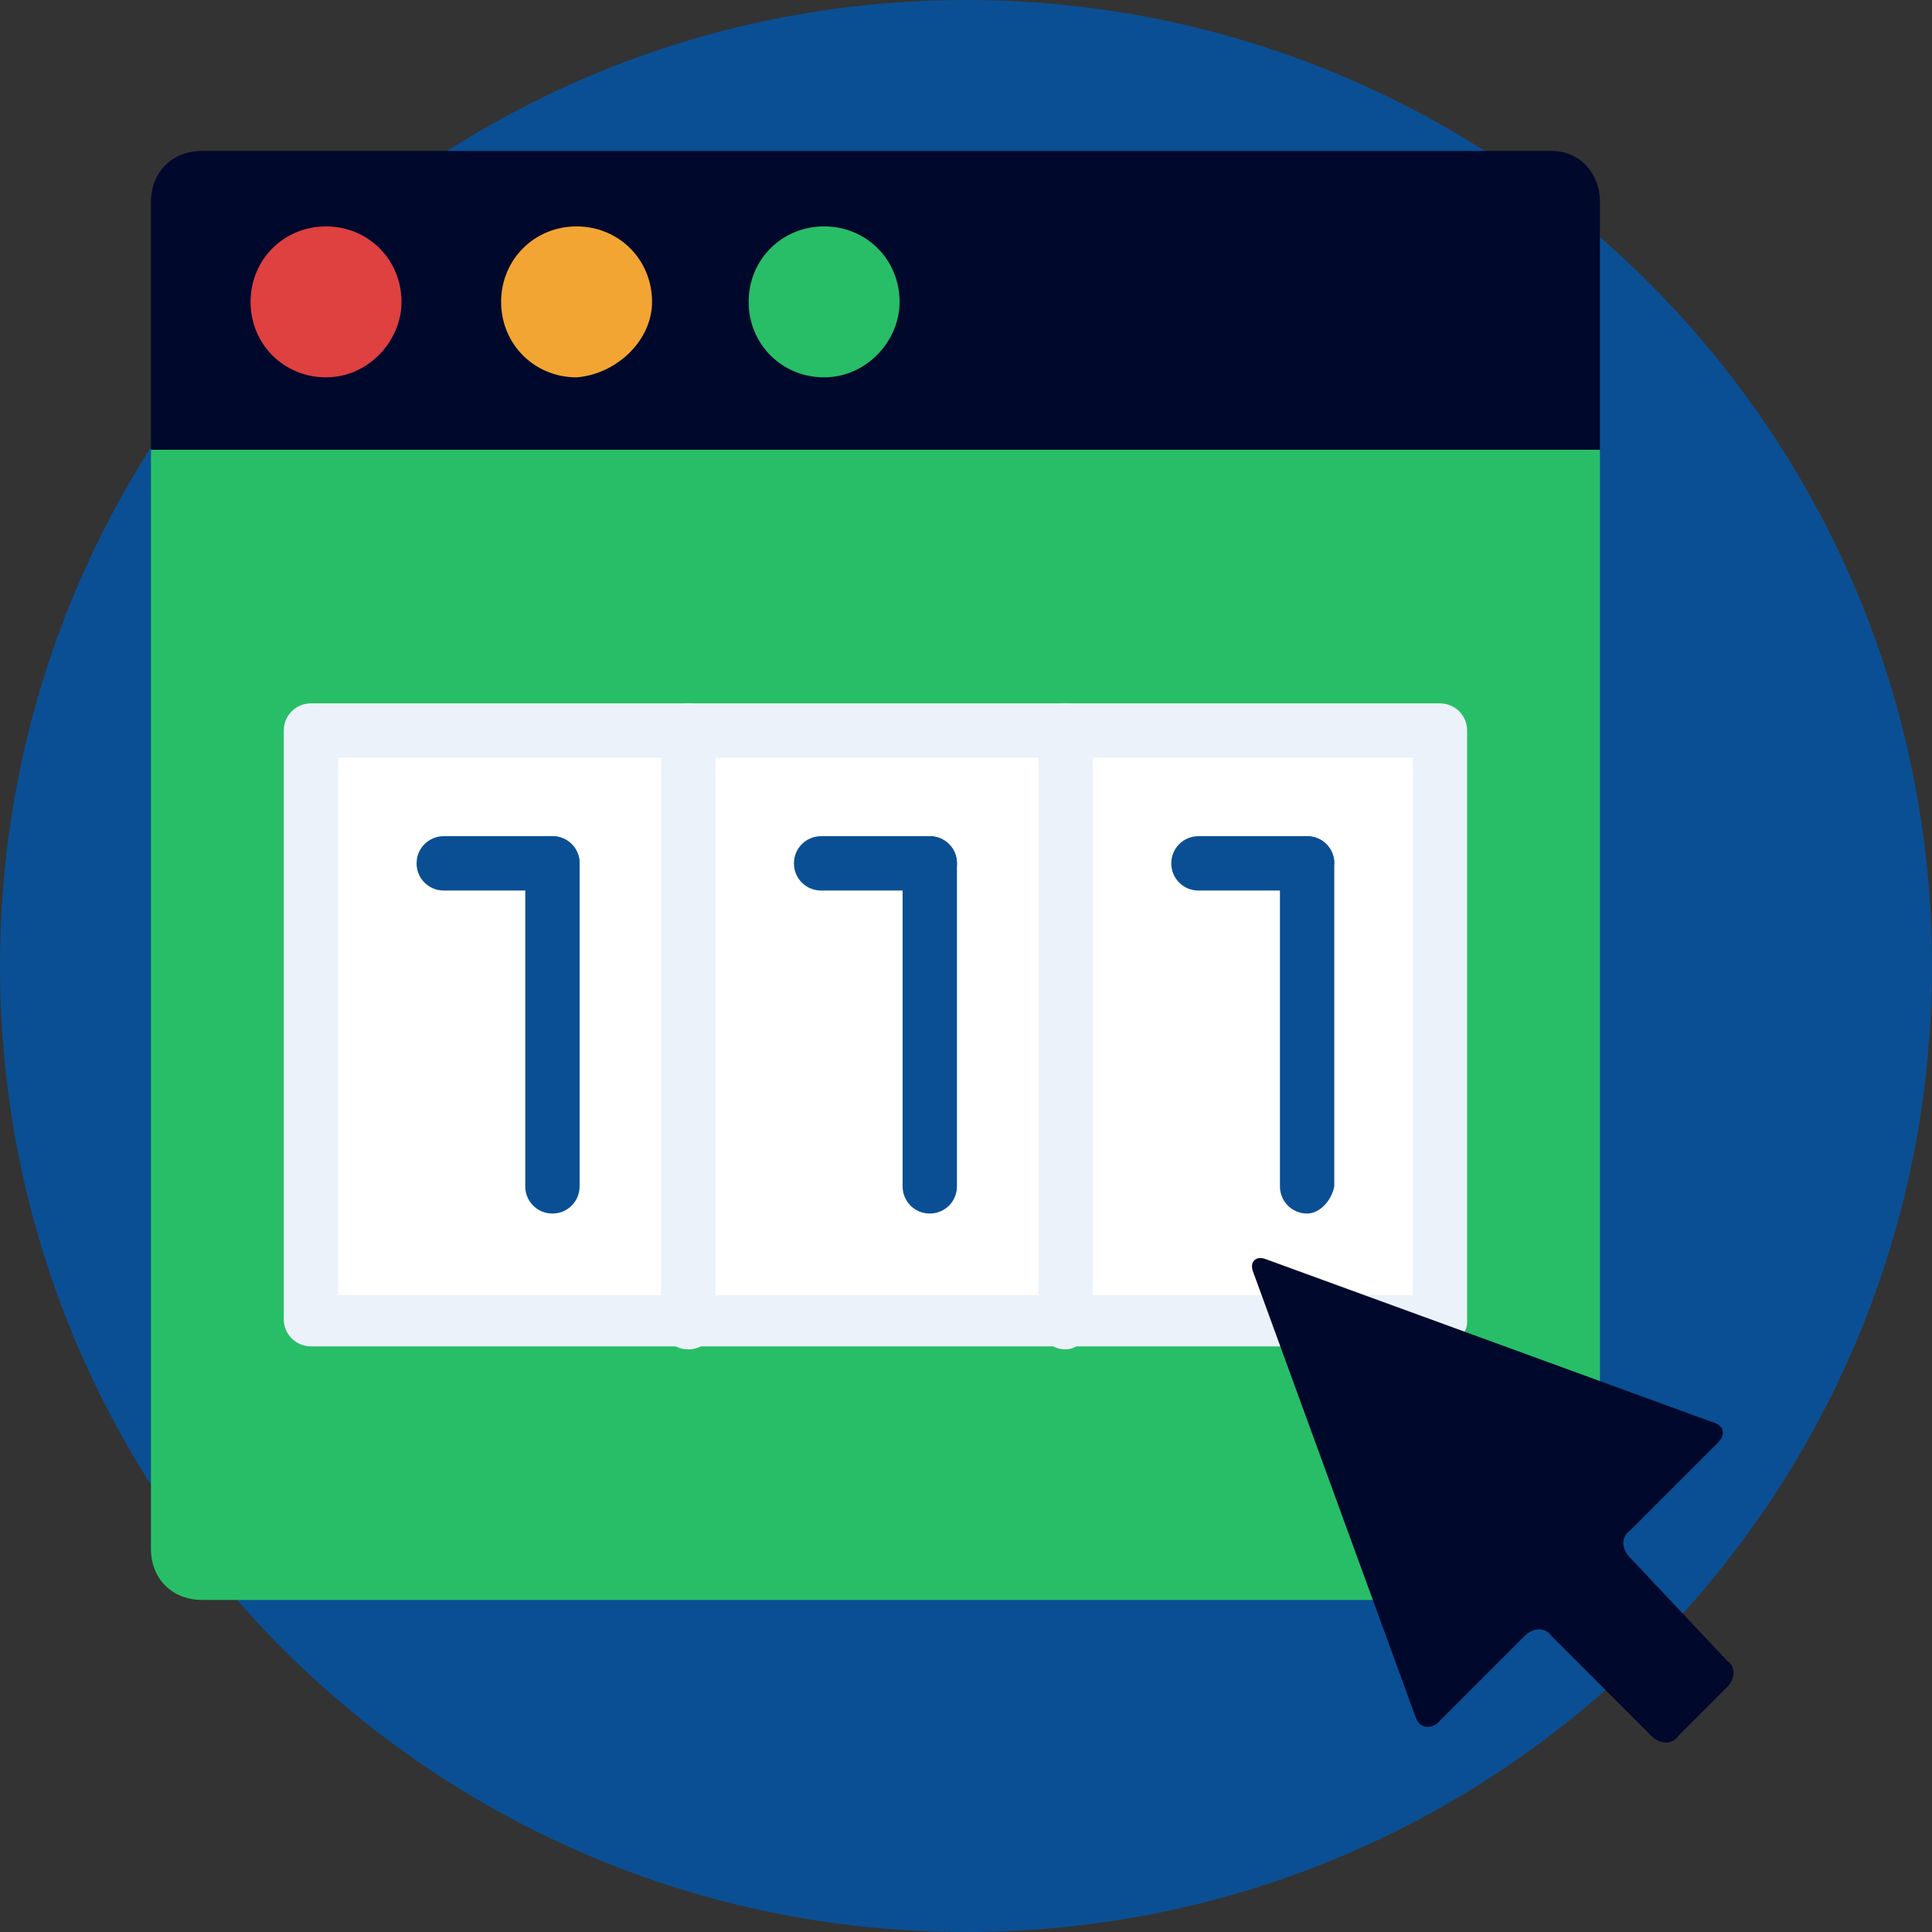 <svg width="64" height="64" viewBox="0 0 64 64" fill="none" xmlns="http://www.w3.org/2000/svg">
<rect x="0" y="0" width="64" height="64" fill="#333333" stroke="none"/>
<g clip-path="url(#clip0_827_8037)">
<path d="M32 64C49.673 64 64 49.673 64 32C64 14.327 49.673 0 32 0C14.327 0 0 14.327 0 32C0 49.673 14.327 64 32 64Z" fill="#0A4F93"/>
<path d="M51.3 53H6.7C5.7 53 5 52.3 5 51.3V14.9H53V51.3C53 52.3 52.3 53 51.3 53Z" fill="#28BE67"/>
<path d="M53 14.9H5V6.7C5 5.7 5.7 5 6.7 5H51.4C52.3 5 53 5.7 53 6.7V14.9Z" fill="#00082C"/>
<path d="M13.3 10C13.3 8.6 12.2 7.5 10.8 7.5C9.4 7.5 8.3 8.6 8.3 10C8.3 11.4 9.4 12.5 10.8 12.5C12.2 12.5 13.3 11.3 13.3 10Z" fill="#DF4040"/>
<path d="M21.6 10C21.6 8.6 20.5 7.5 19.1 7.5C17.7 7.5 16.6 8.6 16.6 10C16.6 11.4 17.7 12.5 19.1 12.5C20.4 12.4 21.6 11.3 21.6 10Z" fill="#F3A533"/>
<path d="M29.8 10C29.8 8.6 28.7 7.5 27.3 7.5C25.9 7.5 24.8 8.6 24.8 10C24.8 11.4 25.9 12.5 27.3 12.5C28.7 12.5 29.8 11.3 29.8 10Z" fill="#28BE67"/>
<path d="M47.7 35.7V43.7H35.2V24.2H47.7V35.7Z" fill="white"/>
<path d="M35.3 24.2H22.8V43.8H35.3V24.2Z" fill="white"/>
<path d="M22.8 24.2H10.3V43.8H22.8V24.2Z" fill="white"/>
<path d="M47.7 44.6H10.3C9.8 44.6 9.4 44.2 9.4 43.7V24.2C9.4 23.7 9.8 23.3 10.3 23.3H47.7C48.2 23.3 48.6 23.7 48.6 24.2V43.8C48.6 44.2 48.2 44.6 47.7 44.6ZM11.2 42.9H46.8V25.1H11.2V42.9Z" fill="#EBF2FA"/>
<path d="M22.8 44.7C22.3 44.7 21.9 44.3 21.9 43.8V24.2C21.9 23.7 22.3 23.3 22.8 23.3C23.3 23.3 23.7 23.7 23.7 24.2V43.8C23.7 44.3 23.3 44.7 22.8 44.7Z" fill="#EBF2FA"/>
<path d="M35.3 44.7C34.8 44.7 34.4 44.3 34.4 43.8V24.2C34.4 23.7 34.8 23.3 35.3 23.3C35.8 23.3 36.2 23.7 36.2 24.2V43.8C36.1 44.3 35.7 44.7 35.3 44.7Z" fill="#EBF2FA"/>
<path d="M18.3 29.5H14.7C14.2 29.5 13.8 29.1 13.8 28.6C13.8 28.1 14.2 27.7 14.7 27.7H18.3C18.8 27.7 19.2 28.1 19.2 28.6C19.2 29.1 18.8 29.5 18.3 29.5Z" fill="#0A4F93"/>
<path d="M18.3 40.2C17.8 40.2 17.4 39.8 17.4 39.3V28.6C17.4 28.1 17.8 27.7 18.3 27.7C18.8 27.7 19.2 28.1 19.2 28.6V39.3C19.2 39.8 18.8 40.2 18.3 40.2Z" fill="#0A4F93"/>
<path d="M30.8 29.5H27.2C26.7 29.5 26.3 29.1 26.3 28.6C26.3 28.1 26.7 27.7 27.2 27.7H30.8C31.3 27.7 31.7 28.1 31.7 28.6C31.7 29.1 31.3 29.5 30.8 29.5Z" fill="#0A4F93"/>
<path d="M30.8 40.2C30.3 40.2 29.9 39.8 29.9 39.3V28.6C29.9 28.1 30.3 27.7 30.8 27.7C31.3 27.7 31.7 28.1 31.7 28.6V39.3C31.7 39.8 31.3 40.2 30.8 40.2Z" fill="#0A4F93"/>
<path d="M43.3 29.5H39.7C39.2 29.5 38.8 29.1 38.8 28.6C38.8 28.1 39.2 27.7 39.7 27.7H43.3C43.8 27.7 44.2 28.1 44.2 28.6C44.1 29.1 43.7 29.5 43.3 29.5Z" fill="#0A4F93"/>
<path d="M43.3 40.2C42.8 40.2 42.4 39.8 42.4 39.3V28.6C42.4 28.1 42.8 27.7 43.3 27.7C43.8 27.7 44.2 28.1 44.2 28.6V39.3C44.1 39.8 43.7 40.2 43.3 40.2Z" fill="#0A4F93"/>
<path d="M41.9 41.7C41.6 41.6 41.4 41.8 41.5 42.1L46.9 56.9C47 57.2 47.3 57.3 47.6 57.1L50.5 54.2C50.8 53.9 51.2 53.9 51.4 54.2L54.7 57.5C55 57.8 55.4 57.8 55.6 57.5L57.2 55.9C57.5 55.6 57.5 55.2 57.2 55L54 51.6C53.7 51.3 53.7 50.9 54 50.7L56.9 47.8C57.2 47.5 57.1 47.2 56.7 47.1L41.9 41.7Z" fill="#00082C"/>
</g>
<defs>
<clipPath id="clip0_827_8037">
<rect width="64" height="64" fill="white"/>
</clipPath>
</defs>
</svg>
